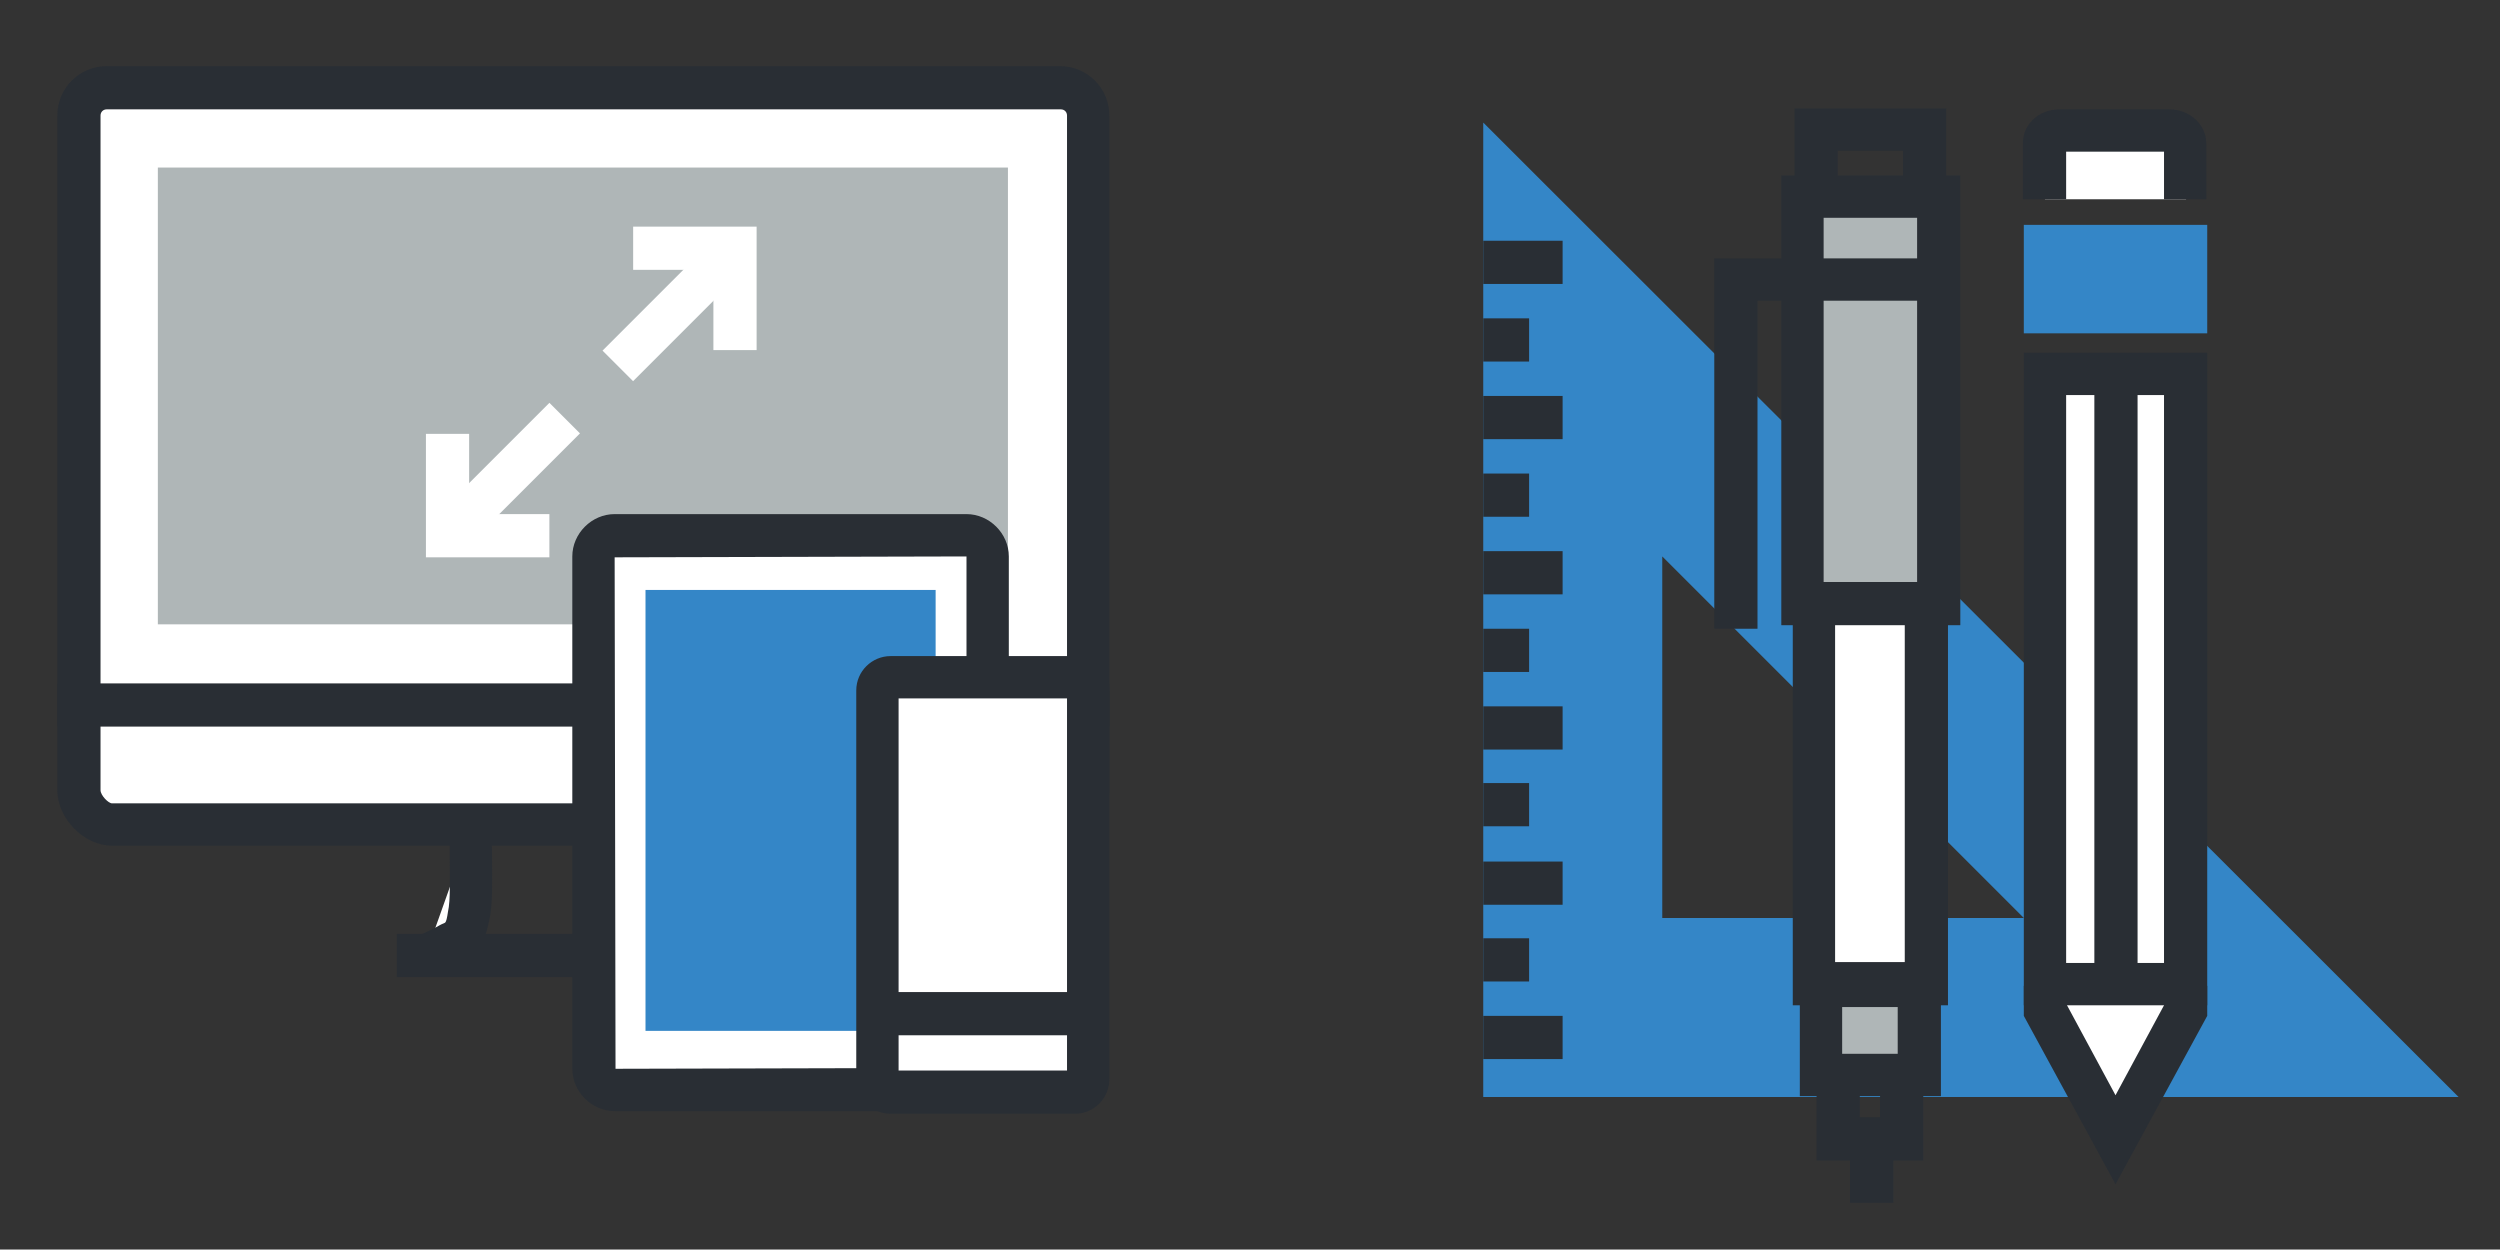 <?xml version="1.0" encoding="utf-8"?>
<!-- Generator: Adobe Illustrator 21.0.0, SVG Export Plug-In . SVG Version: 6.00 Build 0)  -->
<svg version="1.1" id="Ebene_1" xmlns="http://www.w3.org/2000/svg" xmlns:xlink="http://www.w3.org/1999/xlink" x="0px" y="0px"
	 viewBox="0 0 283.5 141.7" style="enable-background:new 0 0 283.5 141.7;" xml:space="preserve">
<rect x="0" y="0" width="283.5" height="141.7" fill="#333333" stroke="none"/>
<style type="text/css">
	.st0{fill:#FFFFFF;}
	.st1{fill:#292E34;}
	.st2{fill:#AFB6B7;}
	.st3{fill:#3486C7;}
</style>
<g>
	<g>
		<g>
			<g>
				<path class="st0" d="M123.4,80V13.1c0-1.7-1.4-3.1-3.1-3.1H12.1C10.4,10,9,11.4,9,13.1V80H123.4z"/>
				<path class="st1" d="M125.8,82.4H6.5V13.1c0-3.1,2.5-5.6,5.6-5.6h108.1c3.1,0,5.6,2.5,5.6,5.6V82.4z M11.4,77.6H121V13.1
					c0-0.4-0.3-0.7-0.7-0.7H12.1c-0.4,0-0.7,0.3-0.7,0.7V77.6z"/>
			</g>
			<rect x="17.9" y="19" class="st2" width="96.4" height="51.8"/>
			<g>
				<path class="st0" d="M9,79.9v9.7c0,1.9,1.9,3.9,3.7,3.9h107.7c1.8,0,3-1.9,3-3.8v-9.8H9z"/>
				<path class="st1" d="M120.5,95.9H12.7c-3.2,0-6.2-3.1-6.2-6.3V77.5h119.3v12.2C125.8,93.2,123.5,95.9,120.5,95.9z M11.4,82.4
					v7.2c0,0.6,0.9,1.5,1.3,1.5h107.7c0.2,0,0.5-0.6,0.5-1.3v-7.4H11.4z"/>
			</g>
			<g>
				<path class="st0" d="M53.5,93.6c-0.2,2.4,0.2,7.7-0.3,10.3c-0.5,2.4-0.8,2.5-2.1,3.2c-0.7,0.4-1.9,0.9-2.9,1.4l0,0L53.5,93.6z"
					/>
				<path class="st1" d="M49.1,110.7l-1.9-4.5c1.2-0.5,2.2-1,2.7-1.3l0.2-0.1c0.2-0.1,0.3-0.1,0.4-0.2c0.1-0.1,0.2-0.5,0.3-1.2
					c0.3-1.3,0.2-3.9,0.2-6c0-1.5,0-3,0-4.1l4.8,0.4c-0.1,0.8,0,2.2,0,3.6c0,2.5,0.1,5.2-0.3,7c-0.6,2.9-1.3,3.7-3.1,4.7l-0.2,0.1
					C51.4,109.7,50.1,110.3,49.1,110.7z"/>
			</g>
			<g>
				<path class="st0" d="M84.1,108.5c-1-0.4-2.2-1-3-1.4c-1.3-0.7-1.5-0.8-2-3.2c-0.5-2.6-0.1-7.8-0.3-10.2L84.1,108.5z"/>
				<path class="st1" d="M83.1,110.7c-1-0.4-2.3-1-3.2-1.5l-0.1-0.1c-2-1.1-2.5-1.9-3.1-4.8c-0.4-1.8-0.3-4.4-0.3-6.9
					c0-1.4,0-2.7,0-3.5l4.8-0.4c0.1,1.1,0.1,2.5,0,4c0,2-0.1,4.6,0.2,5.9c0.1,0.8,0.2,1.1,0.3,1.3c0.1,0.1,0.2,0.1,0.4,0.2
					c0.6,0.3,1.6,0.8,2.9,1.3L83.1,110.7z"/>
			</g>
			<g>
				<path class="st0" d="M45,108.3h42.3H45z"/>
				<rect x="45" y="105.9" class="st1" width="42.3" height="4.9"/>
			</g>
		</g>
	</g>
	<g>
		<g>
			<path class="st0" d="M67.3,63.1c0-1.3,1.1-2.4,2.4-2.4h39.9c1.3,0,2.4,1.1,2.4,2.4v58.1c0,1.3-1.1,2.4-2.4,2.4H69.7
				c-1.3,0-2.4-1.1-2.4-2.4V63.1z"/>
			<path class="st1" d="M109.6,126H69.7c-2.6,0-4.8-2.2-4.8-4.8V63.1c0-2.6,2.2-4.8,4.8-4.8h39.9c2.6,0,4.8,2.2,4.8,4.8v58.1
				C114.4,123.8,112.2,126,109.6,126z M109.6,121.1v2.4V121.1L109.6,121.1L109.6,121.1z M109.5,63.1l-39.8,0.1l0.1,58l39.8-0.1V63.1
				z"/>
		</g>
		<rect x="73.2" y="66.9" class="st3" width="32.9" height="50"/>
	</g>
	<g>
		<g>
			<path class="st0" d="M123.4,122.3c0,0.8-0.7,1.5-1.5,1.5H101c-0.8,0-1.5-0.7-1.5-1.5V78.3c0-0.8,0.7-1.5,1.5-1.5h20.9
				c0.8,0,1.5,0.7,1.5,1.5V122.3z"/>
			<path class="st1" d="M121.9,126.3H101c-2.2,0-3.9-1.8-3.9-3.9V78.3c0-2.2,1.8-3.9,3.9-3.9h20.9c2.2,0,3.9,1.8,3.9,3.9v44.1
				C125.8,124.5,124.1,126.3,121.9,126.3z M101.9,121.4H121V79.2h-19.1V121.4z"/>
		</g>
		<g>
			<rect x="101.2" y="112.5" class="st1" width="22" height="4.9"/>
		</g>
	</g>
	<g>
		<g>
			<g>
				<polygon class="st0" points="80.9,39.7 80.9,30.6 71.8,30.6 71.8,25.7 85.8,25.7 85.8,39.7 				"/>
			</g>
			<g>
				<rect x="67.7" y="33.4" transform="matrix(0.707 -0.707 0.707 0.707 -3.151 64.011)" class="st0" width="16" height="4.9"/>
			</g>
		</g>
		<g>
			<g>
				<polygon class="st0" points="62.3,63.2 48.3,63.2 48.3,49.2 53.2,49.2 53.2,58.3 62.3,58.3 				"/>
			</g>
			<g>
				
					<rect x="50.4" y="50.6" transform="matrix(0.707 -0.707 0.707 0.707 -20.415 56.851)" class="st0" width="16" height="4.9"/>
			</g>
		</g>
	</g>
</g>
<g>
	<g>
		<path class="st3" d="M168.2,124.4h110.6L168.2,13.9V124.4z M188.5,104.1v-41l41,41H188.5z"/>
		<g>
			<path class="st0" d="M168.2,117.7h9H168.2z"/>
			<rect x="168.2" y="115.2" class="st1" width="9" height="4.9"/>
		</g>
		<g>
			<path class="st0" d="M168.2,108.9h5.2H168.2z"/>
			<rect x="168.2" y="106.4" class="st1" width="5.2" height="4.9"/>
		</g>
		<g>
			<path class="st0" d="M168.2,100.1h9H168.2z"/>
			<rect x="168.2" y="97.7" class="st1" width="9" height="4.9"/>
		</g>
		<g>
			<path class="st0" d="M168.2,91.3h5.2H168.2z"/>
			<rect x="168.2" y="88.8" class="st1" width="5.2" height="4.9"/>
		</g>
		<g>
			<path class="st0" d="M168.2,82.5h9H168.2z"/>
			<rect x="168.2" y="80.1" class="st1" width="9" height="4.9"/>
		</g>
		<g>
			<path class="st0" d="M168.2,73.7h5.2H168.2z"/>
			<rect x="168.2" y="71.3" class="st1" width="5.2" height="4.9"/>
		</g>
		<g>
			<path class="st0" d="M168.2,64.9h9H168.2z"/>
			<rect x="168.2" y="62.5" class="st1" width="9" height="4.9"/>
		</g>
		<g>
			<path class="st0" d="M168.2,56.1h5.2H168.2z"/>
			<rect x="168.2" y="53.7" class="st1" width="5.2" height="4.9"/>
		</g>
		<g>
			<path class="st0" d="M168.2,47.3h9H168.2z"/>
			<rect x="168.2" y="44.9" class="st1" width="9" height="4.9"/>
		</g>
		<g>
			<path class="st0" d="M168.2,38.5h5.2H168.2z"/>
			<rect x="168.2" y="36.1" class="st1" width="5.2" height="4.9"/>
		</g>
		<g>
			<path class="st0" d="M168.2,29.7h9H168.2z"/>
			<rect x="168.2" y="27.3" class="st1" width="9" height="4.9"/>
		</g>
	</g>
	<g>
		<polygon class="st0" points="247.9,111.8 247.9,114.6 239.9,129.3 231.9,114.6 231.9,111.8 		"/>
		<polygon class="st1" points="239.9,134.3 229.5,115.2 229.5,111.8 234.4,111.8 234.4,114 239.9,124.2 245.4,114 245.4,111.8 
			250.3,111.8 250.3,115.2 		"/>
	</g>
	<g>
		<rect x="231.9" y="42.4" class="st0" width="15.9" height="69.2"/>
		<path class="st1" d="M245.4,44.8v64.4l-11.1,0V44.8H245.4L245.4,44.8z M250.3,40h-20.8V114l20.8,0V40L250.3,40z"/>
	</g>
	<g>
		<rect x="237.5" y="41.5" class="st1" width="4.9" height="68.2"/>
	</g>
	<g>
		<path class="st0" d="M247.9,22.6v-6.4c0-0.8-0.8-1.4-1.8-1.4l-12.4,0c-1,0-1.8,0.6-1.8,1.4v6.4H247.9z"/>
		<path class="st1" d="M250.3,22.6h-4.9v-5.4l-11.1,0v5.4h-4.9v-6.4c0-1,0.4-1.9,1.1-2.6c0.8-0.8,1.9-1.2,3.1-1.2c0,0,0,0,0,0
			l12.4,0c2.3,0,4.2,1.7,4.2,3.9V22.6z"/>
	</g>
	<rect x="229.5" y="25.5" class="st3" width="20.8" height="12.3"/>
	<g>
		<g>
			<rect x="209.8" y="128.1" class="st1" width="4.9" height="8.3"/>
		</g>
		<g>
			<g>
				<polygon class="st1" points="220.7,21.9 215.8,21.9 215.8,17.1 208.4,17.1 208.4,21.9 203.5,21.9 203.5,12.3 220.7,12.3 				"/>
			</g>
		</g>
		<g>
			<rect x="205.7" y="69.4" class="st0" width="12.8" height="42.2"/>
			<polygon class="st1" points="220.9,114 203.3,114 203.3,69.4 208.1,69.4 208.1,109.1 216,109.1 216,69.4 220.9,69.4 			"/>
		</g>
		<g>
			<polygon class="st1" points="206,131.6 206,122.3 210.9,122.3 210.9,126.7 213.2,126.7 213.2,122.3 218.1,122.3 218.1,131.6 			
				"/>
		</g>
		<g>
			<g>
				<rect x="204.4" y="22.3" class="st2" width="15.5" height="46.2"/>
				<path class="st1" d="M222.3,70.9h-20.3l0-51l20.3,0V70.9z M206.8,66h10.6V24.7l-10.6,0L206.8,66z"/>
			</g>
		</g>
		<g>
			<g>
				<polygon class="st1" points="194.4,71.3 194.4,29.3 219.8,29.3 219.8,34.1 199.3,34.1 199.3,71.3 				"/>
			</g>
		</g>
		<g>
			<rect x="206.5" y="111.8" class="st2" width="11.2" height="10.1"/>
			<path class="st1" d="M204.1,124.3l0-15h16v15L204.1,124.3z M208.9,114.2l0,5.3l6.3,0v-5.3H208.9z"/>
		</g>
	</g>
</g>
</svg>
